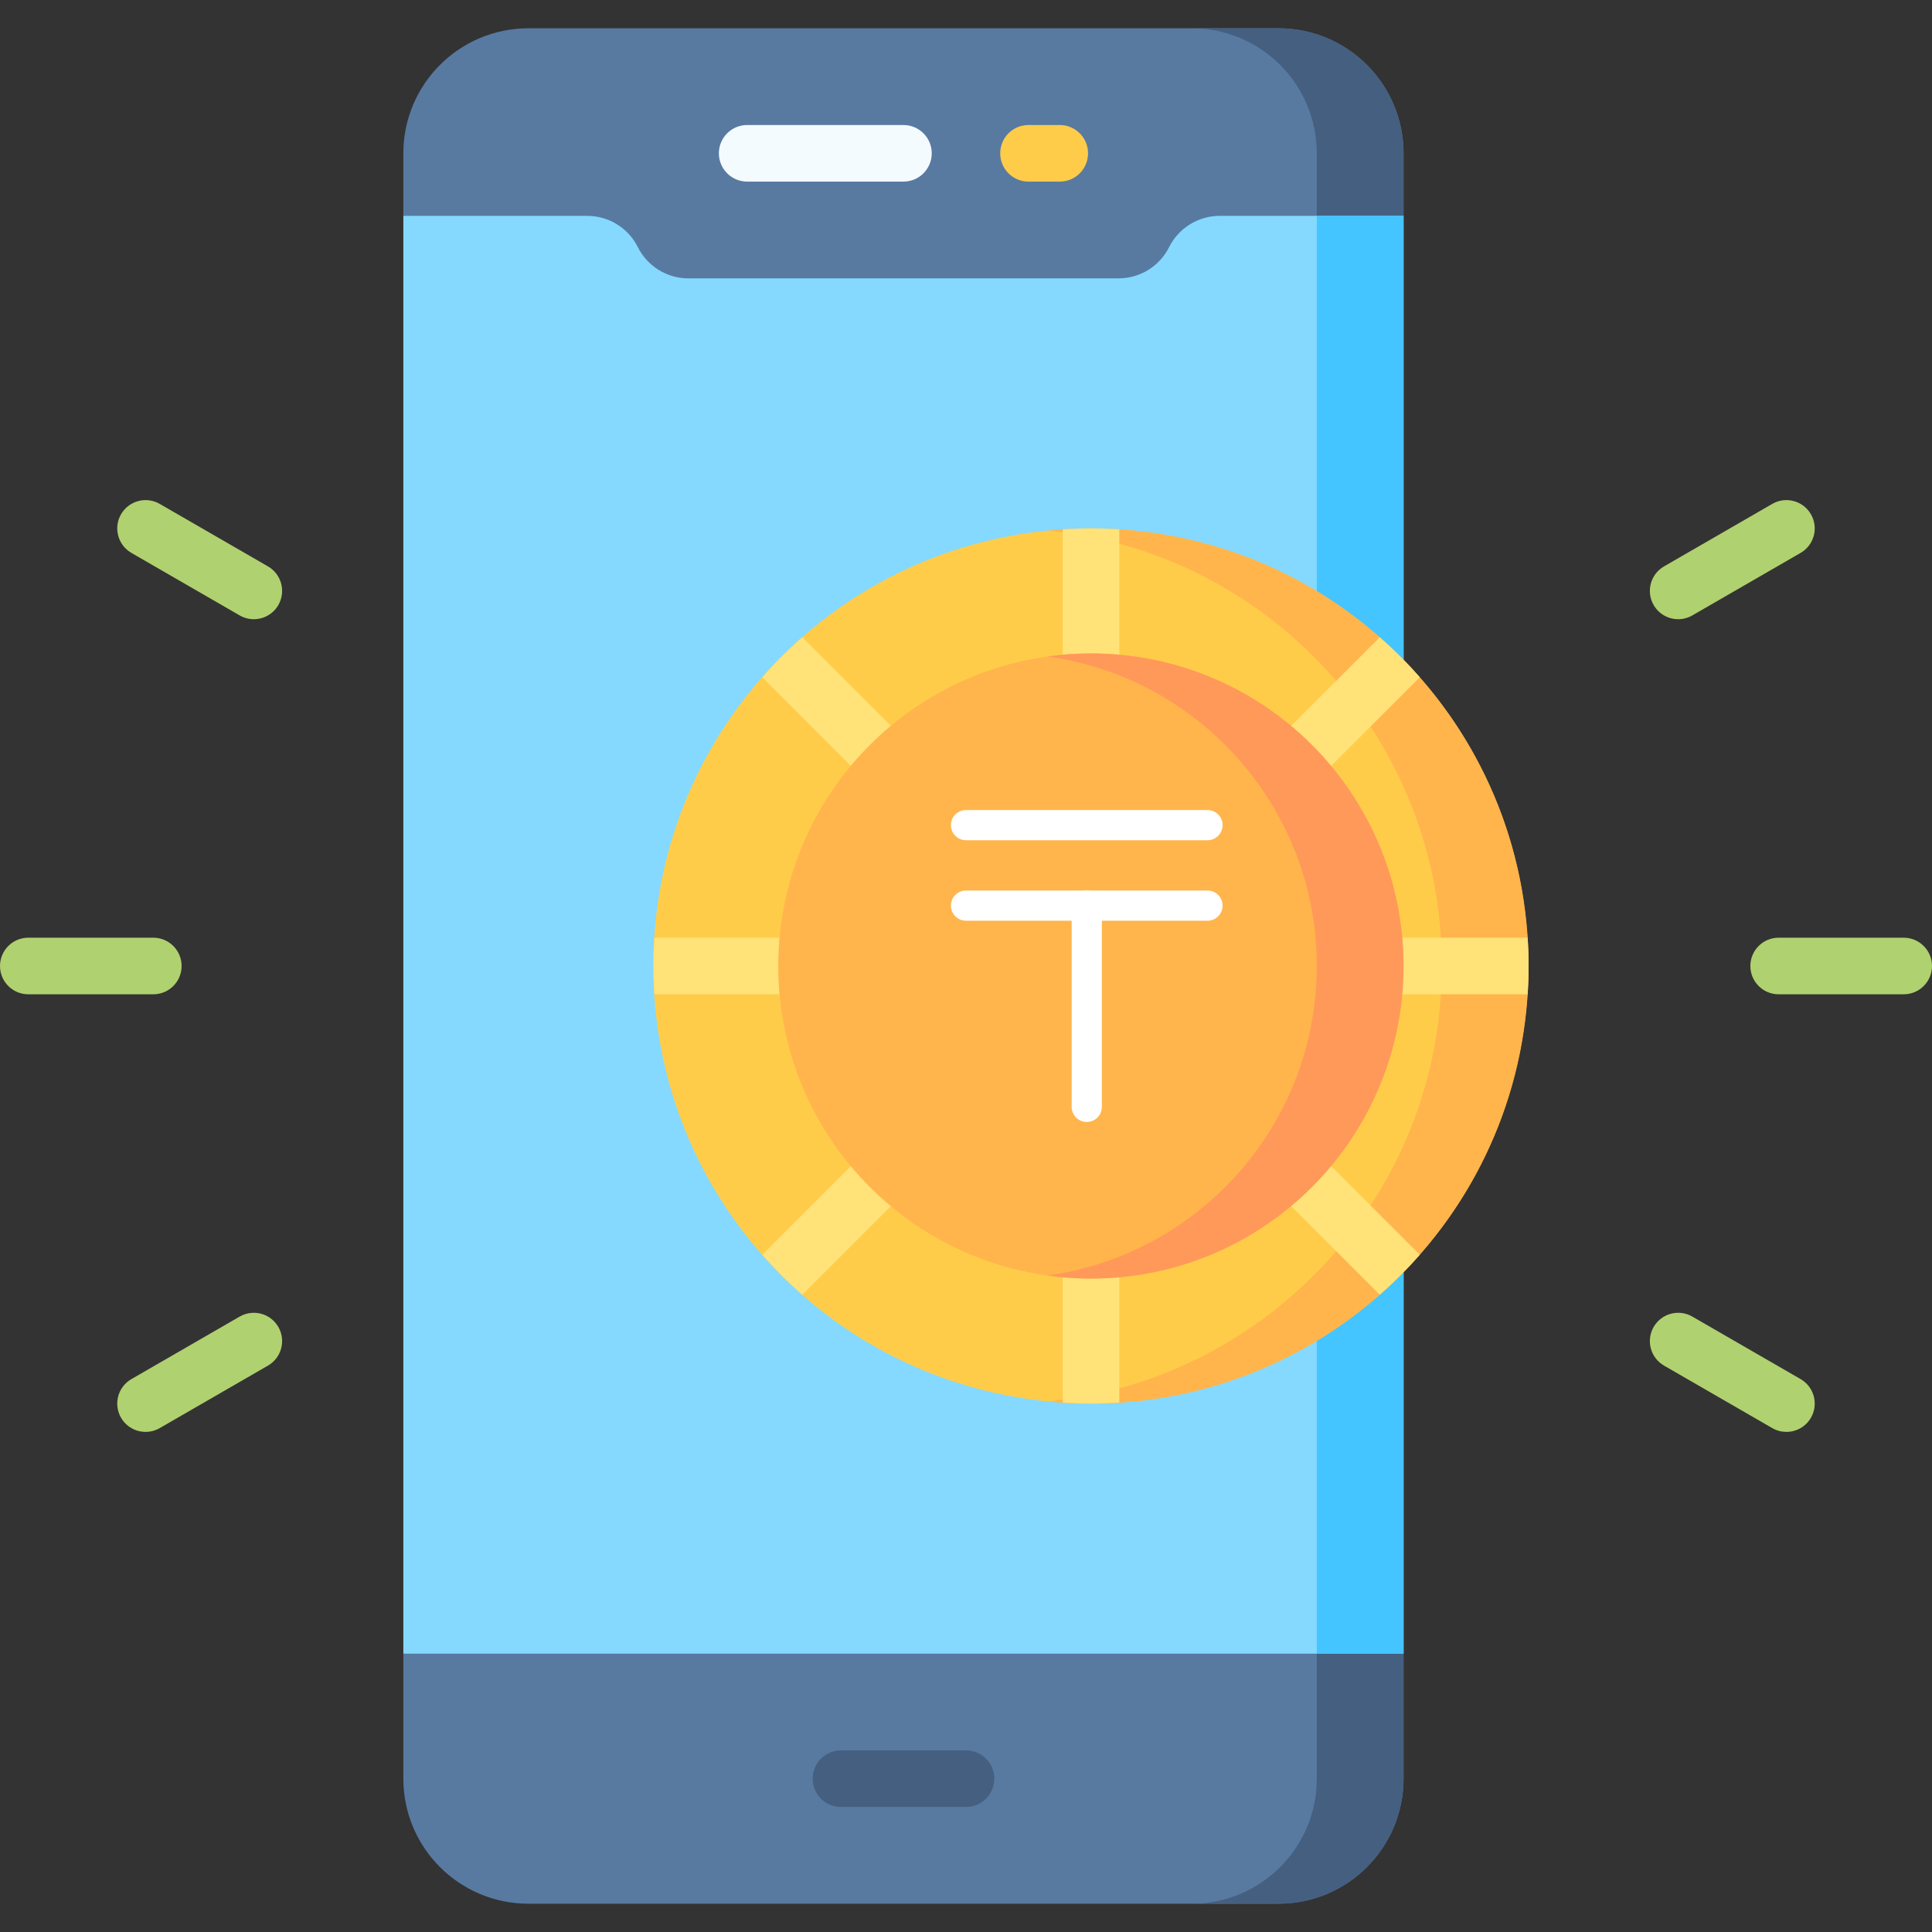 <svg width="48" height="48" viewBox="0 0 48 48" fill="none" xmlns="http://www.w3.org/2000/svg">
    <rect x="0" y="0" width="48" height="48" fill="#333333" stroke="none"/>
    <g clip-path="url(#clip0_804_7768)">
        <path d="M3.809 24.703H0.703C0.315 24.703 0 24.388 0 24C0 23.612 0.315 23.297 0.703 23.297H3.809C4.198 23.297 4.512 23.612 4.512 24C4.512 24.388 4.198 24.703 3.809 24.703Z" fill="#B0D16F"/>
        <path d="M3.617 35.575C3.374 35.575 3.138 35.449 3.007 35.224C2.813 34.887 2.928 34.457 3.265 34.263L5.955 32.71C6.291 32.516 6.721 32.631 6.915 32.967C7.109 33.304 6.994 33.734 6.658 33.928L3.968 35.481C3.857 35.545 3.736 35.575 3.617 35.575Z" fill="#B0D16F"/>
        <path d="M44.383 35.575C44.264 35.575 44.143 35.545 44.032 35.481L41.342 33.928C41.006 33.734 40.89 33.304 41.085 32.967C41.279 32.631 41.709 32.516 42.045 32.71L44.735 34.263C45.071 34.457 45.187 34.887 44.992 35.224C44.862 35.449 44.626 35.575 44.383 35.575Z" fill="#B0D16F"/>
        <path d="M47.297 24.703H44.19C43.802 24.703 43.487 24.388 43.487 24C43.487 23.612 43.802 23.297 44.19 23.297H47.297C47.685 23.297 48 23.612 48 24C48 24.388 47.685 24.703 47.297 24.703Z" fill="#B0D16F"/>
        <path d="M41.694 15.384C41.451 15.384 41.215 15.258 41.085 15.033C40.89 14.696 41.006 14.266 41.342 14.072L44.032 12.519C44.368 12.325 44.798 12.44 44.992 12.777C45.187 13.113 45.071 13.543 44.735 13.737L42.045 15.29C41.934 15.354 41.813 15.384 41.694 15.384Z" fill="#B0D16F"/>
        <path d="M6.306 15.384C6.187 15.384 6.066 15.354 5.955 15.29L3.265 13.737C2.929 13.543 2.813 13.113 3.007 12.777C3.202 12.44 3.632 12.325 3.968 12.519L6.658 14.072C6.994 14.266 7.109 14.697 6.915 15.033C6.785 15.258 6.549 15.384 6.306 15.384Z" fill="#B0D16F"/>
        <path d="M34.871 5.363V3.809C34.871 2.094 33.481 0.703 31.765 0.703H13.128C11.412 0.703 10.021 2.094 10.021 3.809V5.363L22.318 12.875L34.871 5.363Z" fill="#587AA1"/>
        <path d="M34.871 41.084L22.318 37.719L10.021 41.084V44.191C10.021 45.906 11.412 47.297 13.128 47.297H31.765C33.481 47.297 34.871 45.906 34.871 44.191V41.084Z" fill="#587AA1"/>
        <path d="M34.871 41.084L32.715 40.506V44.191C32.715 45.906 31.324 47.297 29.608 47.297H31.765C33.48 47.297 34.871 45.906 34.871 44.191L34.871 41.084Z" fill="#455F80"/>
        <path d="M32.715 3.809V6.653L34.871 5.363V3.809C34.871 2.094 33.48 0.703 31.765 0.703H29.608C31.324 0.703 32.715 2.094 32.715 3.809Z" fill="#455F80"/>
        <path d="M24 44.894H20.894C20.505 44.894 20.19 44.579 20.19 44.19C20.19 43.802 20.505 43.487 20.894 43.487H24C24.388 43.487 24.703 43.802 24.703 44.19C24.703 44.579 24.388 44.894 24 44.894Z" fill="#455F80"/>
        <path d="M22.446 4.512H18.564C18.175 4.512 17.86 4.197 17.86 3.809C17.86 3.421 18.175 3.106 18.564 3.106H22.446C22.834 3.106 23.149 3.421 23.149 3.809C23.149 4.197 22.834 4.512 22.446 4.512Z" fill="#F4FBFF"/>
        <path d="M26.329 4.512H25.553C25.164 4.512 24.85 4.197 24.85 3.809C24.85 3.421 25.164 3.106 25.553 3.106H26.329C26.718 3.106 27.032 3.421 27.032 3.809C27.032 4.197 26.718 4.512 26.329 4.512Z" fill="#FFCC4A"/>
        <path d="M34.871 41.084L34.871 5.363H30.304C29.772 5.363 29.285 5.664 29.047 6.139C28.809 6.615 28.323 6.916 27.791 6.916H17.102C16.57 6.916 16.084 6.615 15.846 6.139C15.608 5.663 15.121 5.363 14.589 5.363H10.021V41.084H34.871L34.871 41.084Z" fill="#85D9FF"/>
        <path d="M34.871 5.363H32.715L32.715 41.084L32.715 41.084H34.871L34.871 41.084L34.871 5.363Z" fill="#45C5FF"/>
        <path d="M34.787 31.686C39.032 27.441 39.032 20.559 34.787 16.314C30.542 12.069 23.659 12.069 19.414 16.314C15.169 20.559 15.169 27.441 19.414 31.686C23.659 35.931 30.542 35.931 34.787 31.686Z" fill="#FFCC4A"/>
        <path d="M27.105 13.128C26.742 13.128 26.382 13.146 26.027 13.181C31.526 13.723 35.821 18.359 35.821 24C35.821 29.64 31.526 34.277 26.027 34.819C26.382 34.853 26.742 34.872 27.106 34.872C33.11 34.872 37.977 30.004 37.977 24C37.977 17.995 33.11 13.128 27.105 13.128Z" fill="#FFB54C"/>
        <path d="M27.106 13.128C26.87 13.128 26.636 13.136 26.403 13.151V16.234C26.403 16.622 26.718 16.937 27.106 16.937C27.495 16.937 27.81 16.622 27.81 16.234V13.151C27.577 13.136 27.343 13.128 27.106 13.128Z" fill="#FFE278"/>
        <path d="M18.938 16.826L21.117 19.006C21.255 19.143 21.435 19.212 21.615 19.212C21.794 19.212 21.974 19.143 22.112 19.006C22.386 18.731 22.386 18.286 22.112 18.012L19.932 15.832C19.579 16.141 19.247 16.473 18.938 16.826Z" fill="#FFE278"/>
        <path d="M19.341 23.297H16.258C16.243 23.529 16.234 23.764 16.234 24C16.234 24.236 16.243 24.471 16.258 24.703H19.341C19.729 24.703 20.044 24.388 20.044 24C20.044 23.612 19.729 23.297 19.341 23.297Z" fill="#FFE278"/>
        <path d="M21.117 28.994L18.938 31.174C19.247 31.526 19.579 31.859 19.932 32.168L22.112 29.988C22.386 29.714 22.386 29.268 22.112 28.994C21.837 28.719 21.392 28.719 21.117 28.994Z" fill="#FFE278"/>
        <path d="M27.106 31.062C26.718 31.062 26.403 31.377 26.403 31.766V34.849C26.636 34.864 26.87 34.872 27.106 34.872C27.343 34.872 27.577 34.863 27.81 34.849V31.766C27.81 31.377 27.495 31.062 27.106 31.062Z" fill="#FFE278"/>
        <path d="M35.275 31.174L33.095 28.994C32.82 28.719 32.375 28.719 32.1 28.994C31.826 29.269 31.826 29.714 32.1 29.988L34.28 32.168C34.633 31.859 34.965 31.526 35.275 31.174Z" fill="#FFE278"/>
        <path d="M34.28 15.832L32.1 18.012C31.826 18.286 31.826 18.731 32.1 19.006C32.238 19.143 32.418 19.212 32.598 19.212C32.778 19.212 32.958 19.143 33.095 19.006L35.275 16.826C34.965 16.473 34.633 16.141 34.28 15.832Z" fill="#FFE278"/>
        <path d="M37.955 23.297H34.872C34.484 23.297 34.169 23.612 34.169 24C34.169 24.388 34.484 24.703 34.872 24.703H37.955C37.97 24.471 37.978 24.236 37.978 24C37.978 23.764 37.97 23.529 37.955 23.297Z" fill="#FFE278"/>
        <path d="M32.591 29.49C35.623 26.458 35.623 21.542 32.591 18.51C29.559 15.477 24.643 15.477 21.61 18.51C18.578 21.542 18.578 26.458 21.61 29.49C24.643 32.523 29.559 32.523 32.591 29.49Z" fill="#FFB54C"/>
        <g clip-path="url(#clip1_804_7768)">
            <path d="M24 20.5H30" stroke="white" stroke-width="0.75" stroke-linecap="round" stroke-linejoin="round"/>
            <path d="M24 22.5H30" stroke="white" stroke-width="0.75" stroke-linecap="round" stroke-linejoin="round"/>
            <path d="M27 22.5V27.5" stroke="white" stroke-width="0.75" stroke-linecap="round" stroke-linejoin="round"/>
        </g>
        <path d="M27.105 16.234C26.739 16.234 26.38 16.262 26.027 16.311C29.806 16.836 32.715 20.077 32.715 24C32.715 27.923 29.806 31.164 26.027 31.689C26.38 31.738 26.739 31.766 27.105 31.766C31.394 31.766 34.871 28.289 34.871 24C34.871 19.711 31.394 16.234 27.105 16.234Z" fill="#FF9959"/>
    </g>
    <defs>
        <clipPath id="clip0_804_7768">
            <rect width="48" height="48" fill="white"/>
        </clipPath>
        <clipPath id="clip1_804_7768">
            <rect width="12" height="12" fill="white" transform="translate(21 18)"/>
        </clipPath>
    </defs>
</svg>
